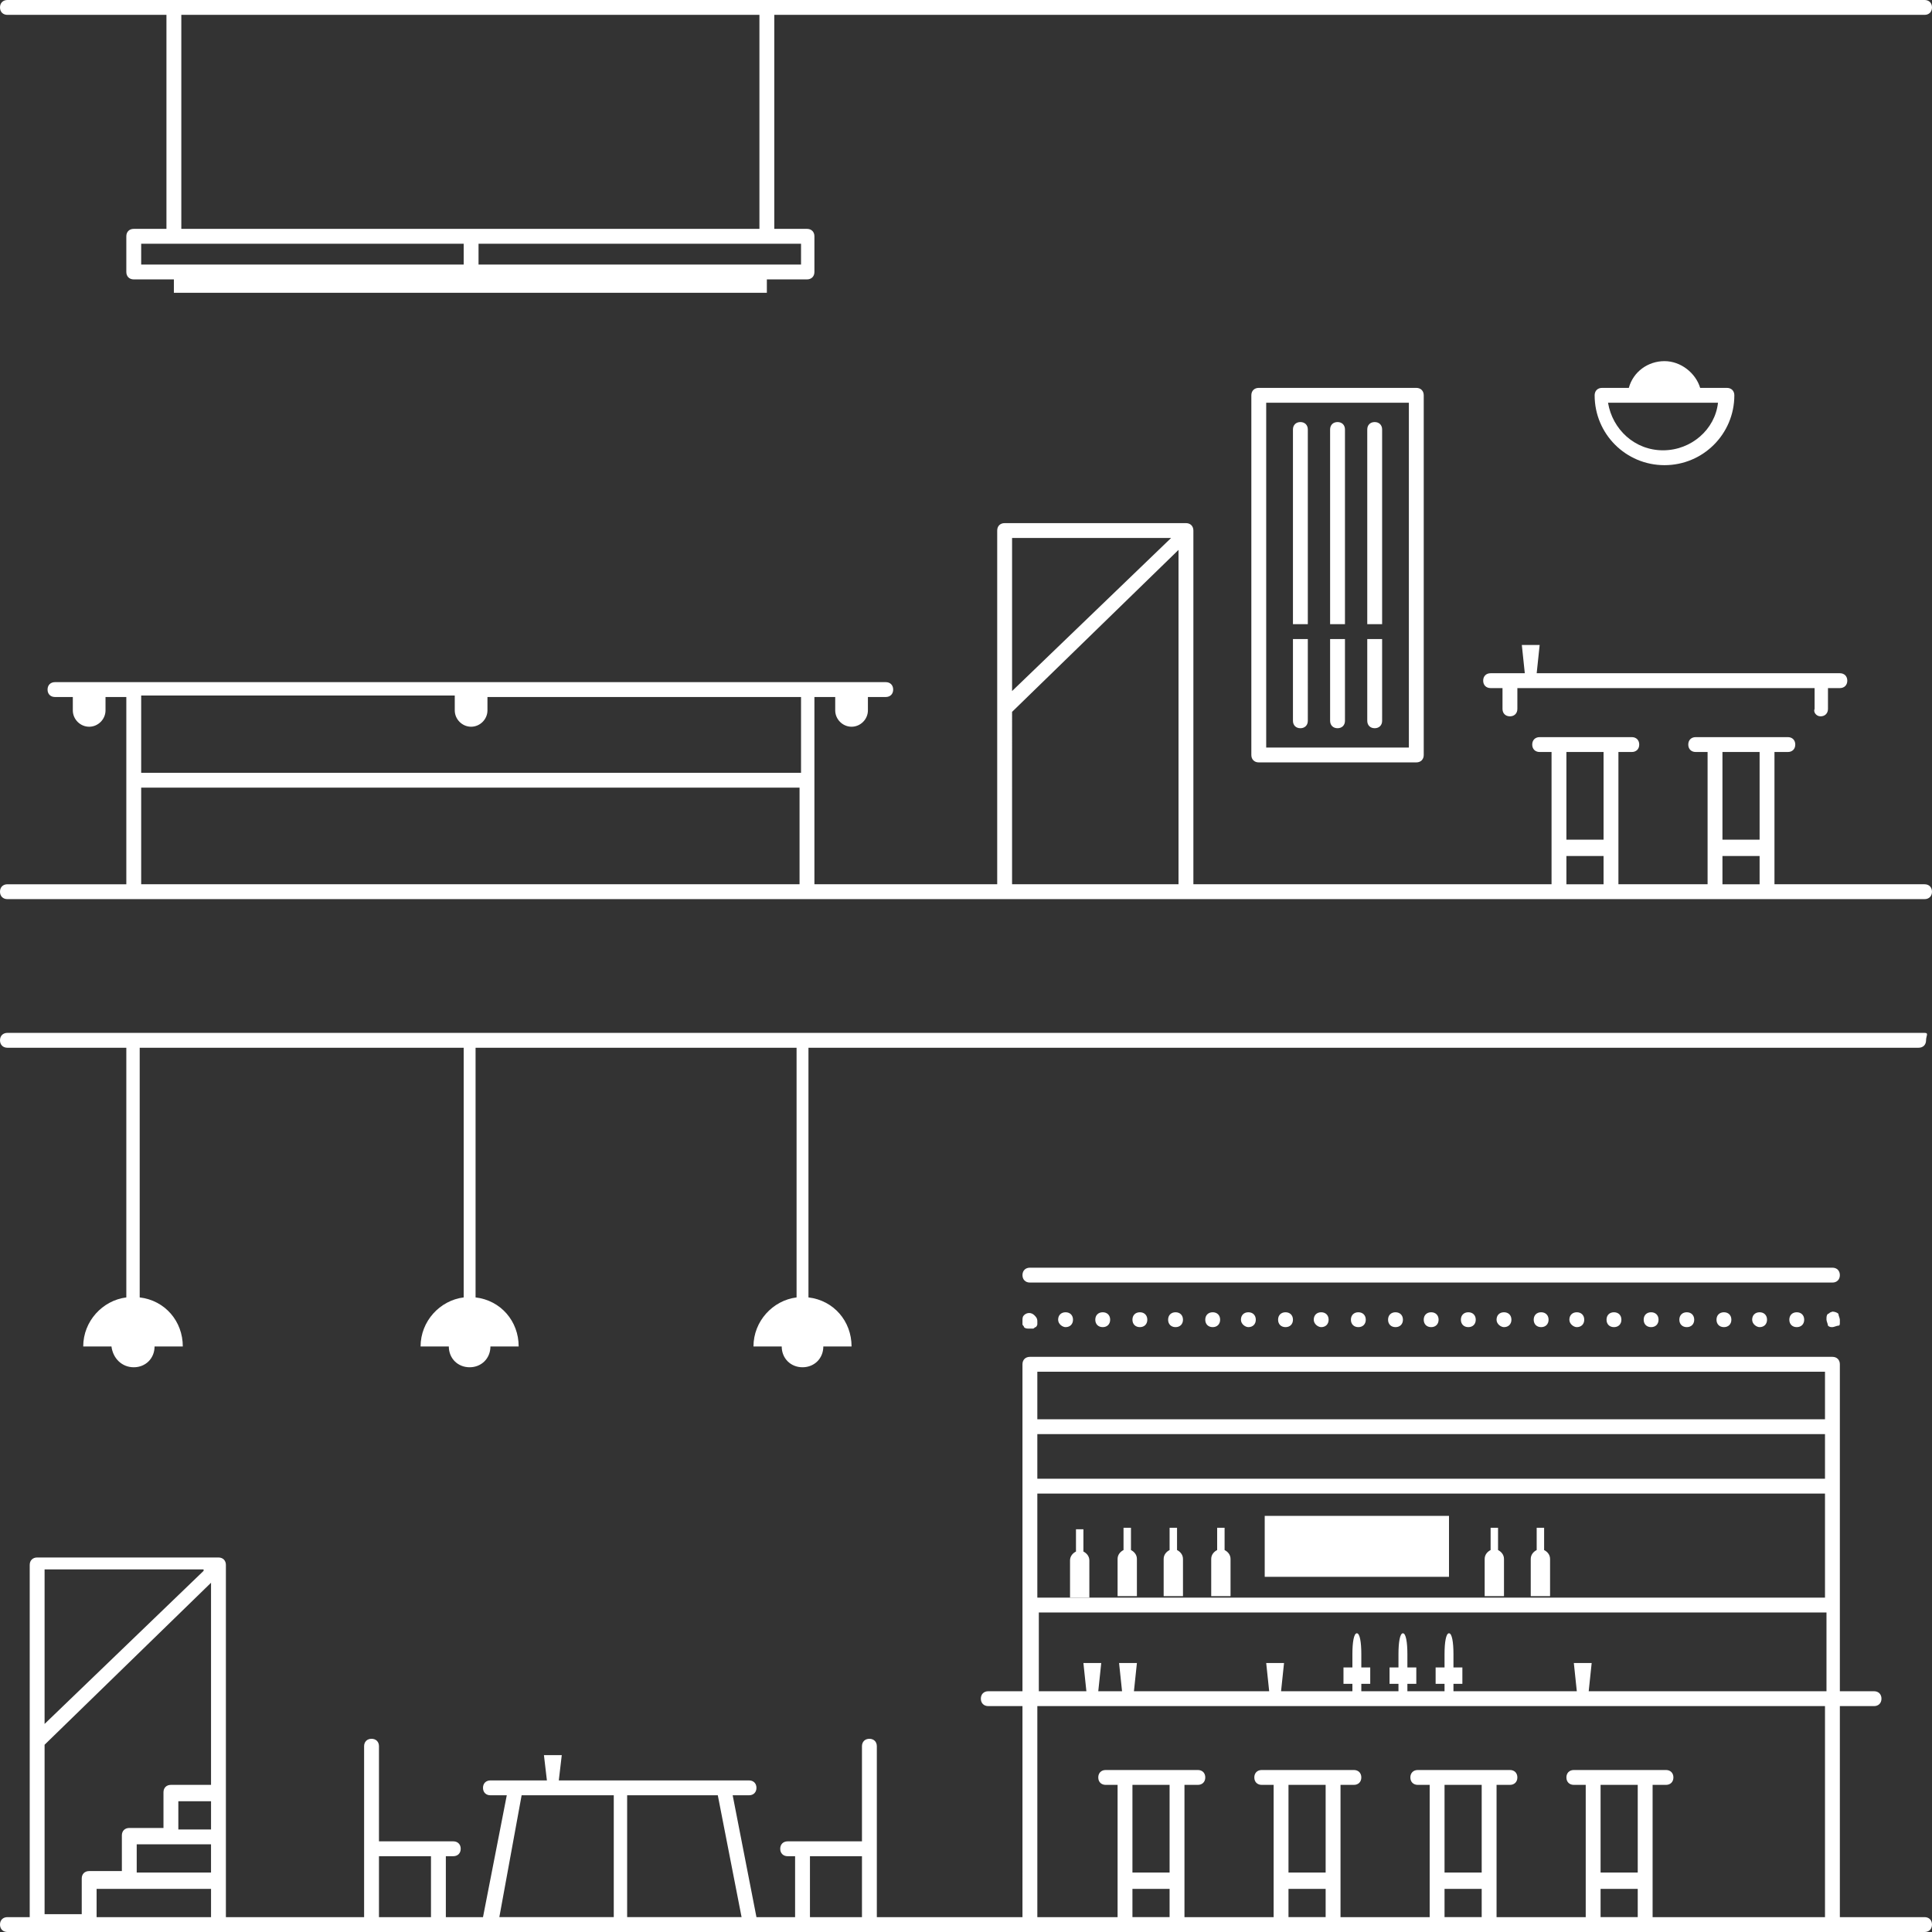 <svg xmlns="http://www.w3.org/2000/svg" viewBox="0 0 130 130"><rect x="0" y="0" width="130" height="130" fill="#333333" stroke="none"/><g id="Special_Projects_icon" fill="#FFF"><path d="M129.5 129h-5.7v-14.2h2.3c.3 0 .5-.2.5-.5s-.2-.5-.5-.5h-2.3v-22c0-.3-.2-.5-.5-.5h-54c-.3 0-.5.2-.5.5v22h-2.3c-.3 0-.5.2-.5.5s.2.5.5.5h2.3V129H59v-11.5c0-.3-.2-.5-.5-.5s-.5.2-.5.5v6.4h-5c-.3 0-.5.2-.5.5s.2.5.5.5h.5v4.1h-2.6l-1.6-8.2h1.1c.3 0 .5-.2.5-.5s-.2-.5-.5-.5H37.6l.2-1.7h-1.2l.2 1.7H33c-.3 0-.5.2-.5.5s.2.5.5.5h1.1l-1.6 8.2H30v-4.1h.5c.3 0 .5-.2.5-.5s-.2-.5-.5-.5h-5v-6.4c0-.3-.2-.5-.5-.5s-.5.2-.5.5V129h-9.3v-23.7c0-.3-.2-.5-.5-.5H2.5c-.3 0-.5.2-.5.5V129H.5c-.3 0-.5.2-.5.5s.2.5.5.5h129c.3 0 .5-.2.5-.5s-.2-.5-.5-.5zm-23-17.1h-.6l.2 1.9h-8.3v-.5h.6v-1.1h-.6V111.3c0-.8-.1-1.4-.3-1.4-.2 0-.3.6-.3 1.4v.9h-.6v1.1h.6v.5h-2.5v-.5h.6v-1.1h-.6V111.3c0-.8-.1-1.4-.3-1.4s-.3.6-.3 1.4v.9h-.6v1.1h.6v.5h-2.5v-.5h.6v-1.1h-.6V111.3c0-.8-.1-1.4-.3-1.4s-.3.6-.3 1.4v.9h-.6v1.1h.6v.5h-4.8l.2-1.9h-1.2l.2 1.9h-9.1l.2-1.9h-1.2l.2 1.9h-1.6l.2-1.9h-1.2l.2 1.9h-3.2v-5.3h53v5.3h-16l.2-1.9h-.6zm16.3-4.4h-53v-7h53v7zm0-8h-53v-3h53v3zm0-7.2v3.2h-53v-3.2h53zm-53 22.5h53V129h-11.6v-8.9h.9c.3 0 .5-.2.5-.5s-.2-.5-.5-.5h-6.2c-.3 0-.5.2-.5.5s.2.5.5.5h.8v8.9h-6v-8.9h.9c.3 0 .5-.2.5-.5s-.2-.5-.5-.5h-6.2c-.3 0-.5.2-.5.5s.2.5.5.5h.8v8.9h-6v-8.9h.9c.3 0 .5-.2.5-.5s-.2-.5-.5-.5h-6.2c-.3 0-.5.2-.5.5s.2.5.5.5h.8v8.9h-6v-8.9h.9c.3 0 .5-.2.5-.5s-.2-.5-.5-.5h-6.2c-.3 0-.5.2-.5.5s.2.5.5.5h.8v8.9h-5.4v-14.2zm40.4 5.3v5.9h-2.5v-5.9h2.5zm-2.5 7h2.5v1.9h-2.5v-1.9zm-8-7v5.9h-2.5v-5.9h2.5zm-2.5 7h2.5v1.9h-2.5v-1.9zm-8-7v5.9h-2.5v-5.9h2.5zm-2.5 7h2.5v1.9h-2.5v-1.9zm-8-7v5.9h-2.5v-5.9h2.5zm-2.5 7h2.5v1.9h-2.5v-1.9zm-21.7-2.2H58v4.1h-3.5v-4.1zm-4.6 4.1h-7.7v-8.2h6.1l1.6 8.2zm-14.8-8.2h6.2v8.2h-7.7l1.5-8.2zm-9.6 4.1H29v4.1h-3.5v-4.1zm-11.3-1.8H12v-1.9h2.2v1.9zm-2.7 1h2.7v1.9h-5v-1.9h2.3zm2.2-18.4L3 116v-10.4h10.7v.1zM3 117.4l11.2-10.9v13.6h-2.7c-.3 0-.5.2-.5.5v2.4H8.7c-.3 0-.5.2-.5.5v2.4H6c-.3 0-.5.2-.5.5v2.4H3v-11.4zM6.5 129v-1.9h7.7v1.9H6.5zm123-69.5h-10.1v-8.9h.9c.3 0 .5-.2.5-.5s-.2-.5-.5-.5h-6.2c-.3 0-.5.2-.5.5s.2.5.5.5h.8v8.9h-6v-8.9h.9c.3 0 .5-.2.5-.5s-.2-.5-.5-.5h-6.2c-.3 0-.5.2-.5.5s.2.5.5.5h.8v8.9H80.3V35.7c0-.3-.2-.5-.5-.5H67.6c-.3 0-.5.2-.5.5v23.8H54.8V46.9h1.4v.9c0 .6.5 1.1 1.1 1.1s1.1-.5 1.1-1.1v-.9h1.2c.3 0 .5-.2.5-.5s-.2-.5-.5-.5H3.7c-.3 0-.5.2-.5.5s.2.5.5.5h1.2v.9c0 .6.5 1.1 1.1 1.1s1.1-.5 1.1-1.1v-.9h1.4v12.6h-8c-.3 0-.5.2-.5.5s.2.5.5.5h129c.3 0 .5-.2.5-.5s-.2-.5-.5-.5zm-11.1-8.9v5.9h-2.5v-5.9h2.5zm-2.5 7h2.5v1.9h-2.5v-1.9zm-8-7v5.9h-2.5v-5.9h2.5zm-2.5 7h2.5v1.9h-2.5v-1.9zM78.8 36.2L68.1 46.5V36.2h10.7zM30.6 46.9v.9c0 .6.5 1.1 1.1 1.1.6 0 1.1-.5 1.1-1.1v-.9h21.1V52H9.5v-5.2h21.1v.1zM9.5 53h44.3v6.5H9.5V53zm58.6 6.5V47.9L79.3 37v22.5H68.1zM.5 1h10.7v14.4H9c-.3 0-.5.2-.5.5v2.4c0 .3.2.5.5.5h2.7v.9h39.9v-.9h2.7c.3 0 .5-.2.5-.5v-2.4c0-.3-.2-.5-.5-.5h-2.2V1h77.4c.3 0 .5-.2.5-.5s-.2-.5-.5-.5H.5C.2 0 0 .2 0 .5s.2.5.5.5zm9 15.4h21.7v1.4H9.5v-1.4zm44.3 1.4H32.2v-1.4h21.7v1.4h-.1zm-2.7-2.4H12.2V1h38.9v14.4zm78.4 54.1H.5c-.3 0-.5.2-.5.5s.2.5.5.5h8v16.8c-1.6.2-2.9 1.6-2.9 3.3h1.9c.1.8.7 1.4 1.5 1.4s1.4-.6 1.4-1.4h1.9c0-1.7-1.2-3.1-2.9-3.3V70.5h21.8v16.8c-1.6.2-2.9 1.6-2.9 3.3h1.9c0 .8.6 1.4 1.4 1.4s1.4-.6 1.4-1.4h1.9c0-1.7-1.2-3.1-2.9-3.3V70.5h21.6v16.8c-1.6.2-2.9 1.6-2.9 3.3h1.9c0 .8.6 1.4 1.4 1.4.8 0 1.4-.6 1.4-1.4h1.9c0-1.7-1.2-3.1-2.9-3.3V70.5h74.7c.3 0 .5-.2.5-.5s.2-.5-.1-.5z"/><path d="M123.3 85.3h-54c-.3 0-.5.2-.5.5s.2.5.5.5h54c.3 0 .5-.2.5-.5s-.2-.5-.5-.5zm-50 22.2V105c0-.3-.2-.5-.4-.6v-1.5h-.5v1.5c-.2.1-.4.3-.4.6v2.5h1.3zm3.2-2.6c0-.3-.2-.5-.4-.6v-1.5h-.5v1.5c-.2.1-.4.3-.4.6v2.5h1.3v-2.5zm3.1 0c0-.3-.2-.5-.4-.6v-1.5h-.5v1.5c-.2.1-.4.3-.4.6v2.5h1.3v-2.5zm3.2 0c0-.3-.2-.5-.4-.6v-1.5h-.5v1.5c-.2.1-.4.3-.4.6v2.5h1.3v-2.5zm18.4 0c0-.3-.2-.5-.4-.6v-1.5h-.5v1.5c-.2.1-.4.3-.4.6v2.5h1.3v-2.5zm3.1 0c0-.3-.2-.5-.4-.6v-1.5h-.5v1.5c-.2.1-.4.3-.4.6v2.5h1.3v-2.5zM85.1 102h12.4v4.1H85.1V102zM69.6 88.5c-.2-.2-.5-.2-.7 0-.1.1-.1.2-.1.4v.2c0 .1.1.1.1.2.1.1.2.1.4.1h.2c.1 0 .1-.1.2-.1 0 0 .1-.1.1-.2v-.2c0-.2-.1-.3-.2-.4zm31.6.8c.3 0 .5-.2.5-.5s-.2-.5-.5-.5-.5.2-.5.5.3.5.5.5zm-2.4 0c.3 0 .5-.2.5-.5s-.2-.5-.5-.5-.5.2-.5.5.2.5.5.5zm4.9 0c.3 0 .5-.2.5-.5s-.2-.5-.5-.5-.5.2-.5.5.2.5.5.5zm-9.8 0c.3 0 .5-.2.5-.5s-.2-.5-.5-.5-.5.2-.5.5.2.5.5.5zm2.4 0c.3 0 .5-.2.5-.5s-.2-.5-.5-.5-.5.2-.5.5.2.5.5.5zm-4.9 0c.3 0 .5-.2.5-.5s-.2-.5-.5-.5-.5.2-.5.5.2.5.5.5zm-2.5 0c.3 0 .5-.2.5-.5s-.2-.5-.5-.5-.5.2-.5.5.3.5.5.5zm-9.8 0c.3 0 .5-.2.5-.5s-.2-.5-.5-.5-.5.2-.5.5.2.5.5.5zm27 0c.3 0 .5-.2.5-.5s-.2-.5-.5-.5-.5.2-.5.5.3.5.5.5zm7.4 0c.3 0 .5-.2.5-.5s-.2-.5-.5-.5-.5.2-.5.5.2.5.5.5zm-4.9 0c.3 0 .5-.2.5-.5s-.2-.5-.5-.5-.5.2-.5.5.2.5.5.5zm-34.4 0c.3 0 .5-.2.5-.5s-.2-.5-.5-.5-.5.2-.5.5.2.5.5.5zm-2.5 0c.3 0 .5-.2.5-.5s-.2-.5-.5-.5-.5.2-.5.5.3.5.5.5zm5 0c.3 0 .5-.2.5-.5s-.2-.5-.5-.5-.5.2-.5.5.2.5.5.5zm4.9 0c.3 0 .5-.2.5-.5s-.2-.5-.5-.5-.5.2-.5.5.2.5.5.5zm29.5 0c.3 0 .5-.2.5-.5s-.2-.5-.5-.5-.5.2-.5.5.2.5.5.5zm7.3 0c.3 0 .5-.2.5-.5s-.2-.5-.5-.5-.5.2-.5.5.3.5.5.5zm-2.4 0c.3 0 .5-.2.5-.5s-.2-.5-.5-.5-.5.2-.5.5.2.5.5.5zm-32 0c.3 0 .5-.2.5-.5s-.2-.5-.5-.5-.5.2-.5.5.3.5.5.5zm2.5 0c.3 0 .5-.2.5-.5s-.2-.5-.5-.5-.5.2-.5.5.2.5.5.5zm34.4 0c.3 0 .5-.2.5-.5s-.2-.5-.5-.5-.5.2-.5.5.2.5.5.5zm2.4 0c.1 0 .3-.1.4-.1s.1-.1.1-.2v-.2c0-.1-.1-.3-.1-.4-.1-.1-.4-.2-.5-.1-.1 0-.1.1-.2.1-.1.1-.1.2-.1.4 0 .1.1.3.1.4.1.1.2.1.3.1zM84.7 26.1c-.3 0-.5.2-.5.5v24.2c0 .3.2.5.5.5h10.6c.3 0 .5-.2.5-.5V26.6c0-.3-.2-.5-.5-.5H84.7zm10.1 24.2h-9.6V27.1h9.6v23.2z"/><path d="M88 28.9c0-.3-.2-.5-.5-.5s-.5.2-.5.5V42h1V28.9zm-1 19.6c0 .3.2.5.5.5s.5-.2.5-.5V43h-1v5.5zm2.5 0c0 .3.2.5.5.5s.5-.2.5-.5V43h-1v5.5zm1-19.6c0-.3-.2-.5-.5-.5s-.5.2-.5.5V42h1V28.9zm2.5 0c0-.3-.2-.5-.5-.5s-.5.2-.5.5V42h1V28.9zm-1 19.6c0 .3.2.5.5.5s.5-.2.5-.5V43h-1v5.5zm24.7-21.9c0-.3-.2-.5-.5-.5h-1.8c-.3-1-1.3-1.8-2.4-1.8s-2.1.7-2.4 1.8h-1.8c-.3 0-.5.2-.5.5 0 2.6 2.1 4.7 4.7 4.7s4.7-2.1 4.7-4.7zm-8.5.5h7.4c-.2 1.8-1.8 3.2-3.7 3.2s-3.4-1.4-3.7-3.2zm14.3 21.1c.3 0 .5-.2.5-.5v-1.4h.8c.3 0 .5-.2.5-.5s-.2-.5-.5-.5h-20.4l.2-1.9h-1.2l.2 1.9h-2.3c-.3 0-.5.2-.5.5s.2.5.5.5h.8v1.4c0 .3.2.5.5.5s.5-.2.5-.5v-1.4h20v1.4c-.1.2.1.5.4.5z"/></g></svg>